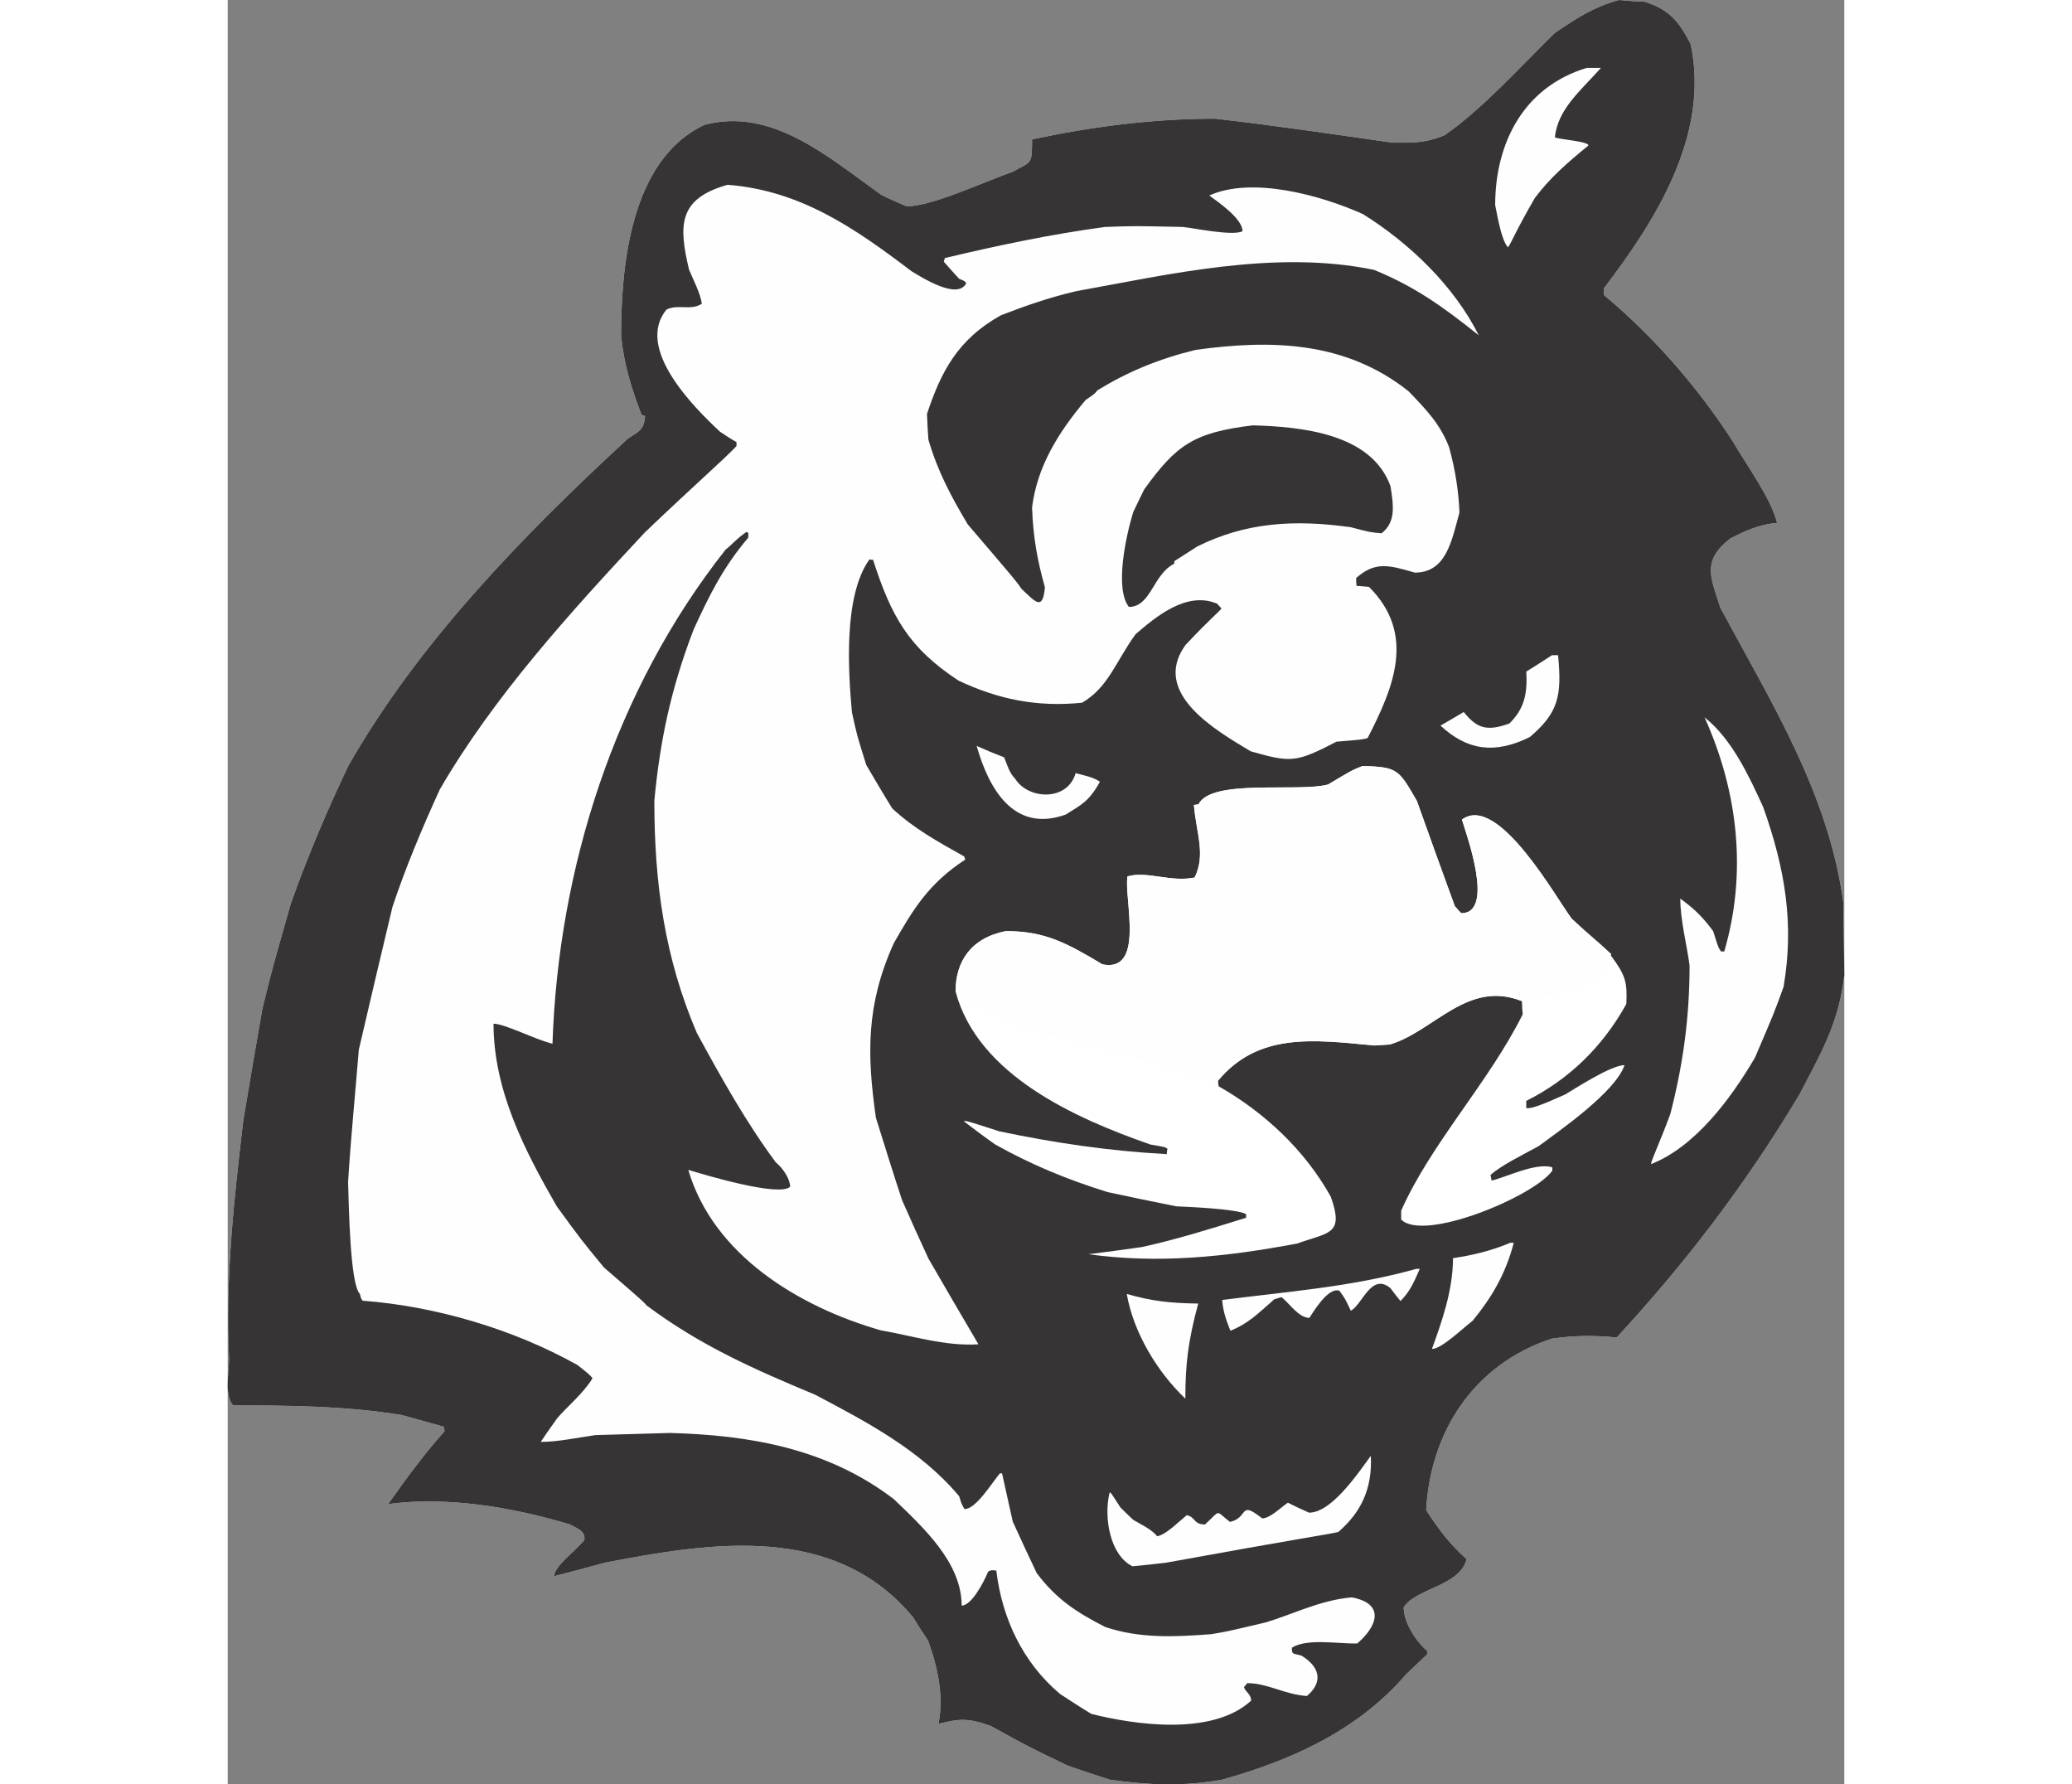 <?xml version="1.0" encoding="UTF-8"?>
<!DOCTYPE svg PUBLIC "-//W3C//DTD SVG 1.1//EN" "http://www.w3.org/Graphics/SVG/1.1/DTD/svg11.dtd">
<!-- Creator: CorelDRAW -->
<svg xmlns="http://www.w3.org/2000/svg" xml:space="preserve" width="7.848in" height="6.757in" version="1.1" style="shape-rendering:geometricPrecision; text-rendering:geometricPrecision; image-rendering:optimizeQuality; fill-rule:evenodd; clip-rule:evenodd"
viewBox="0 0 7847.73 8660.14"
 xmlns:xlink="http://www.w3.org/1999/xlink"
 xmlns:xodm="http://www.corel.com/coreldraw/odm/2003">
 <rect x="0" y="0" width="7847.73" height="8660.14" fill="#808080" stroke="none"/>
 <defs>
  <style type="text/css">
   <![CDATA[
    .fil0 {fill:#FEFEFE}
    .fil1 {fill:#373435}
    .fil2 {fill:white}
   ]]>
  </style>
 </defs>
 <g id="Layer_x0020_1">
  <g id="_2008736372384">
   <g>
    <path class="fil0" d="M6753.12 0c-130.1,36.43 -215.11,95.41 -310.52,159.6 -176.93,173.46 -348.67,366.03 -534.3,496.12 -100.6,41.64 -161.32,36.43 -255.01,36.43 -291.42,-41.62 -582.86,-85.01 -860.41,-116.23 -307.05,0 -603.7,39.9 -888.18,100.62 0,124.91 -1.74,105.83 -95.41,157.85 -123.19,41.64 -416.35,178.7 -518.69,164.81 -39.9,-17.36 -79.8,-34.69 -117.98,-53.77 -258.47,-183.89 -529.09,-425.03 -856.94,-340.02 -364.3,170 -405.93,695.62 -405.93,1026.96 15.61,145.71 52.02,256.75 98.88,379.92 5.19,3.47 10.4,5.19 17.33,6.93 -3.47,74.59 -43.37,79.8 -84.99,111.02 -513.48,473.58 -1016.56,992.27 -1354.83,1585.55 -109.3,228.97 -201.24,449.29 -279.3,667.87 -91.94,322.66 -91.94,322.66 -138.78,513.48 -31.22,180.42 -62.44,359.09 -91.94,537.77 -46.83,393.78 -88.48,777.16 -69.4,1162.27 -1.72,78.08 -22.54,173.49 19.1,223.78 265.41,0 542.96,1.74 820.53,46.83 67.65,19.1 135.31,38.18 204.69,57.25 0,6.93 0,13.89 1.74,20.82 -111.02,124.89 -190.82,237.65 -274.08,353.88 284.48,-38.15 598.47,13.87 882.97,98.88 31.22,17.36 78.05,32.97 69.38,76.33 -52.04,60.72 -142.24,123.16 -147.45,175.21 81.54,-20.82 164.81,-43.37 248.07,-65.91 511.76,-98.9 1115.44,-196.03 1497.07,267.13 22.57,38.18 46.83,74.61 71.12,111.04 50.32,138.78 76.33,274.08 50.32,404.18 97.13,-24.29 140.5,-31.22 255.01,10.4 178.67,98.9 178.67,98.9 369.49,190.84 67.65,24.27 137.03,46.83 206.43,69.38 187.35,26.03 350.42,34.69 546.45,0 322.66,-90.2 654,-232.46 893.4,-511.74 32.94,-31.24 67.65,-64.19 102.34,-97.15 0,-5.21 0,-10.4 0,-15.61 -50.32,-41.64 -114.49,-135.31 -114.49,-211.64 58.98,-93.67 272.34,-102.34 305.31,-234.18 -81.54,-72.87 -137.05,-145.73 -196.03,-237.65 19.08,-374.7 227.25,-707.79 610.63,-832.67 97.13,-13.89 199.5,-17.36 313.98,-5.21 333.06,-360.82 621.03,-735.52 886.44,-1177.88 98.9,-190.82 192.56,-345.23 218.57,-581.13 -1.72,-117.98 -3.47,-235.93 -5.19,-355.63 -72.87,-525.62 -341.74,-954.09 -596.75,-1427.7 -41.64,-137.03 -97.15,-225.51 50.3,-336.53 64.19,-32.97 135.31,-67.65 225.51,-74.59 -29.48,-119.7 -150.92,-284.51 -215.11,-395.53 -171.74,-265.41 -383.36,-508.27 -626.22,-711.23 0,-10.42 0,-20.82 0,-31.24 244.58,-320.92 516.95,-740.73 421.54,-1186.56 -58.98,-112.74 -104.09,-166.53 -222.04,-204.69 -43.39,-1.74 -85.01,-5.21 -126.65,-8.68z"/>
    <path class="fil0" d="M4857.47 806.4c-71.12,8.68 -175.21,13.89 -222.06,45.11 0,52.04 10.42,62.44 29.5,102.34 -400.72,-6.93 -955.84,-1.72 -1280.22,234.18 -256.75,79.8 -477.07,-79.8 -685.22,-199.47 -10.42,1.72 -20.82,1.72 -29.5,1.72 -36.43,147.45 67.65,317.45 128.38,445.83 -71.12,-6.93 -213.39,-53.77 -261.94,-46.83 -59,104.09 202.96,437.15 267.13,520.41 3.49,0 6.96,0 12.14,0 24.29,41.64 59,72.87 95.41,105.83 -116.21,124.89 -222.04,246.33 -310.52,372.96 -45.09,72.87 -90.2,145.71 -133.56,218.57 -133.59,267.15 -239.4,516.95 -331.34,784.1 -43.37,206.43 -79.8,400.74 -104.09,595.02 0,359.09 0,359.09 5.21,451.04 15.61,78.05 31.22,154.39 46.83,230.72 97.15,303.56 216.85,548.17 390.32,808.39 48.58,64.19 97.15,128.35 145.73,192.54 -168.27,-15.61 -327.87,-50.3 -478.79,-83.27 -90.22,90.22 260.22,444.1 303.58,490.94 142.24,119.7 289.7,225.51 445.83,319.19 156.11,60.72 298.37,123.16 468.37,156.13 65.91,5.19 261.94,38.15 331.34,-1.74 1.72,-19.08 1.72,-19.08 -13.89,-62.44 -135.31,-223.78 -135.31,-223.78 -303.56,-529.09 -121.44,-315.73 -202.96,-584.62 -225.53,-931.57 6.93,-60.7 15.61,-123.16 24.29,-185.61 13.89,-55.51 111.02,-397.25 182.14,-419.81 1.74,-5.19 3.47,-12.12 5.21,-19.08 -43.37,0 -326.13,-282.76 -346.95,-346.95 -3.47,0 -6.93,0 -10.4,0 -39.9,-60.7 -79.8,-121.42 -117.98,-182.14 -107.55,-241.12 -154.39,-444.08 -100.6,-714.7 112.74,-350.42 284.48,-789.31 617.57,-1011.35 6.93,-19.1 15.61,-38.18 24.27,-57.25 69.4,-287.97 107.55,-445.83 409.42,-568.99 508.27,-104.09 1063.39,-206.43 1601.16,-168.27 202.96,46.83 393.78,173.46 562.03,308.79 39.9,46.83 176.95,277.55 249.82,156.11 0,-258.47 -263.68,-544.7 -445.83,-709.51 -52.04,-104.06 -329.62,-185.61 -418.07,-218.57 -182.16,-41.62 -350.42,-71.12 -525.62,-83.27z"/>
    <path class="fil0" d="M4875.24 1624.72c-143.96,24.29 -435.4,71.12 -511.74,185.61 -124.91,405.93 -78.05,794.52 5.21,1184.83 58.98,159.6 57.23,109.28 228.97,26.01 27.76,-1.74 57.25,-3.47 86.73,-5.21 -140.5,98.9 -152.64,121.44 -194.29,256.75 0,130.1 48.58,190.82 117.98,281.02 194.29,154.41 272.34,237.67 522.14,121.44 15.61,-1.74 31.24,-3.47 46.85,-5.21 274.08,74.59 378.17,38.18 527.35,-228.97 69.4,-201.24 71.12,-442.36 -105.81,-603.7 32.97,-10.4 78.05,0 121.42,-1.72 0,-170.02 -52.04,-336.55 -112.74,-511.76 -126.65,-272.34 -319.19,-537.77 -586.35,-690.41 -48.58,-1.74 -97.15,-5.21 -145.73,-8.68z"/>
    <path class="fil1" d="M6753.12 0c-130.1,36.43 -215.11,95.41 -310.52,159.6 -176.93,173.46 -348.67,366.03 -534.3,496.12 -100.6,41.64 -161.32,36.43 -255.01,36.43 -291.42,-41.62 -582.86,-85.01 -860.41,-116.23 -307.05,0 -603.7,39.9 -888.18,100.62 0,124.91 -1.74,105.83 -95.41,157.85 -123.19,41.64 -416.35,178.7 -518.69,164.81 -39.9,-17.36 -79.8,-34.69 -117.98,-53.77 -258.47,-183.89 -529.09,-425.03 -856.94,-340.02 -364.3,170 -405.93,695.62 -405.93,1026.96 15.61,145.71 52.02,256.75 98.88,379.92 5.19,3.47 10.4,5.19 17.33,6.93 -3.47,74.59 -43.37,79.8 -84.99,111.02 -513.48,473.58 -1016.56,992.27 -1354.83,1585.55 -109.3,228.97 -201.24,449.29 -279.3,667.87 -91.94,322.66 -91.94,322.66 -138.78,513.48 -31.22,180.42 -62.44,359.09 -91.94,537.77 -46.83,393.78 -88.48,777.16 -69.4,1162.27 -1.72,78.08 -22.54,173.49 19.1,223.78 265.41,0 542.96,1.74 820.53,46.83 67.65,19.1 135.31,38.18 204.69,57.25 0,6.93 0,13.89 1.74,20.82 -111.02,124.89 -190.82,237.65 -274.08,353.88 284.48,-38.15 598.47,13.87 882.97,98.88 31.22,17.36 78.05,32.97 69.38,76.33 -52.04,60.72 -142.24,123.16 -147.45,175.21 81.54,-20.82 164.81,-43.37 248.07,-65.91 511.76,-98.9 1115.44,-196.03 1497.07,267.13 22.57,38.18 46.83,74.61 71.12,111.04 50.32,138.78 76.33,274.08 50.32,404.18 97.13,-24.29 140.5,-31.22 255.01,10.4 178.67,98.9 178.67,98.9 369.49,190.84 67.65,24.27 137.03,46.83 206.43,69.38 187.35,26.03 350.42,34.69 546.45,0 322.66,-90.2 654,-232.46 893.4,-511.74 32.94,-31.24 67.65,-64.19 102.34,-97.15 0,-5.21 0,-10.4 0,-15.61 -50.32,-41.64 -114.49,-135.31 -114.49,-211.64 58.98,-93.67 272.34,-102.34 305.31,-234.18 -81.54,-72.87 -137.05,-145.73 -196.03,-237.65 19.08,-374.7 227.25,-707.79 610.63,-832.67 97.13,-13.89 199.5,-17.36 313.98,-5.21 333.06,-360.82 621.03,-735.52 886.44,-1177.88 98.9,-190.82 192.56,-345.23 218.57,-581.13 -1.72,-117.98 -3.47,-235.93 -5.19,-355.63 -72.87,-525.62 -341.74,-954.09 -596.75,-1427.7 -41.64,-137.03 -97.15,-225.51 50.3,-336.53 64.19,-32.97 135.31,-67.65 225.51,-74.59 -29.48,-119.7 -150.92,-284.51 -215.11,-395.53 -171.74,-265.41 -383.36,-508.27 -626.22,-711.23 0,-10.42 0,-20.82 0,-31.24 244.58,-320.92 516.95,-740.73 421.54,-1186.56 -58.98,-112.74 -104.09,-166.53 -222.04,-204.69 -43.39,-1.74 -85.01,-5.21 -126.65,-8.68zm-4326.41 896.86c-241.14,67.65 -237.67,197.75 -187.35,411.14 22.54,53.77 55.51,116.21 62.44,166.53 -57.25,34.69 -114.49,0 -171.74,27.76 -154.39,189.07 133.59,475.3 260.22,593.28 26.01,17.33 52.04,34.69 79.8,50.3 0,6.93 0,13.89 0,19.08 -64.19,67.65 -185.63,171.74 -444.1,418.07 -369.49,395.53 -735.52,799.73 -995.74,1247.28 -88.45,192.56 -171.72,393.78 -230.72,572.46 -55.51,230.72 -109.28,461.46 -163.06,692.18 -17.33,215.11 -39.9,438.87 -52.04,641.83 3.47,104.09 8.68,494.4 57.25,542.98 6.93,26.03 6.93,26.03 13.87,32.97 346.95,26.01 726.87,135.31 1042.59,312.24 58.98,46.85 58.98,46.85 72.84,64.19 -45.09,74.61 -123.16,137.05 -171.72,194.29 -27.78,38.18 -53.79,76.33 -79.8,114.51 81.52,0 170,-19.08 265.41,-32.97 119.7,-3.47 241.12,-6.93 362.56,-10.4 385.1,10.4 763.28,74.59 1085.94,320.92 142.24,137.05 329.59,307.05 329.59,516.95 46.85,0 105.83,-109.28 128.38,-164.79 13.89,-6.96 13.89,-8.68 39.9,-5.21 27.76,234.18 130.1,447.57 308.79,598.49 50.3,32.94 100.6,65.91 152.64,97.13 206.43,52.04 586.35,109.3 775.44,-64.19 0,-32.94 -27.76,-41.62 -34.71,-65.91 5.21,-5.21 10.42,-12.14 15.61,-19.08 100.62,0 176.95,53.77 289.72,62.44 72.84,-60.72 72.84,-135.31 -26.03,-196.03 -41.62,-12.14 -46.83,-3.47 -46.83,-38.15 71.12,-46.83 222.04,-19.08 317.45,-20.82 97.15,-83.27 137.05,-192.56 -26.01,-223.78 -150.92,12.14 -289.72,83.27 -418.07,121.44 -190.82,45.09 -190.82,45.09 -265.43,57.23 -183.86,13.89 -345.21,20.82 -513.48,-34.69 -142.24,-72.87 -237.65,-135.31 -333.06,-261.94 -39.9,-83.27 -78.05,-166.53 -116.23,-249.8 -17.36,-78.08 -34.69,-156.13 -52.04,-234.21 -3.47,0 -6.93,0 -10.4,0 -41.64,50.32 -116.23,173.49 -171.74,173.49 -12.14,-19.08 -17.36,-32.97 -26.03,-62.44 -187.35,-223.78 -449.29,-360.84 -699.09,-492.68 -300.12,-124.89 -558.59,-239.4 -818.79,-433.68 -13.89,-17.36 -13.89,-17.36 -206.45,-183.89 -112.74,-137.03 -112.74,-137.03 -228.97,-296.63 -152.66,-265.43 -307.05,-560.33 -307.05,-886.46 53.79,0 204.71,78.08 286.23,97.15 27.76,-846.54 301.84,-1717.39 841.35,-2399.15 22.54,-15.61 52.04,-52.02 100.62,-84.99 1.72,1.72 5.19,3.47 8.66,5.19 0,8.68 0,15.63 0,22.57 -126.63,149.18 -192.54,287.97 -265.41,445.83 -111.02,289.7 -163.06,539.49 -190.82,830.93 0,402.46 50.3,763.3 206.43,1127.58 117.98,216.85 241.14,437.15 383.38,627.97 34.69,27.76 69.38,81.54 69.38,117.98 -52.02,52.04 -419.79,-58.98 -494.38,-81.54 121.42,412.88 536.02,664.4 935.02,778.91 145.71,24.29 310.52,78.05 473.58,67.65 -81.54,-138.78 -163.06,-277.57 -242.86,-416.35 -43.37,-93.67 -86.73,-189.07 -128.38,-284.48 -43.37,-131.84 -85.01,-265.43 -126.63,-398.99 -43.37,-305.33 -48.58,-546.45 86.73,-846.56 91.94,-161.32 170,-291.42 346.95,-405.93 -1.74,-5.19 -3.47,-10.4 -5.21,-15.61 -130.1,-72.84 -241.12,-133.56 -348.67,-232.44 -43.37,-69.4 -85.01,-140.52 -126.63,-211.64 -45.11,-143.99 -45.11,-143.99 -69.4,-255.01 -17.36,-190.82 -43.37,-563.8 85.01,-742.48 5.19,1.74 10.4,1.74 17.33,1.74 88.48,274.08 171.74,426.75 414.6,586.35 190.82,90.2 379.92,130.1 600.23,107.55 128.35,-74.61 164.79,-202.96 260.2,-333.08 91.94,-78.05 244.61,-211.64 395.53,-147.45 6.93,8.68 13.87,15.61 20.82,22.57 -6.96,13.87 -46.85,41.62 -175.21,178.67 -168.27,234.18 152.64,416.33 317.45,515.2 196.03,55.51 218.57,55.51 416.33,-46.83 126.65,-10.4 126.65,-10.4 150.94,-17.36 126.63,-246.33 235.91,-504.8 6.93,-733.78 -20.82,-1.74 -41.64,-3.47 -60.72,-5.21 -1.74,-12.14 -1.74,-24.29 -1.74,-38.15 91.94,-79.8 154.41,-64.19 284.51,-26.03 152.66,0 178.67,-152.66 216.85,-291.44 -3.49,-97.13 -19.1,-204.69 -50.32,-317.45 -43.37,-112.76 -111.02,-182.14 -196.03,-270.62 -308.77,-246.33 -673.08,-251.54 -1035.62,-201.22 -182.16,45.09 -327.87,105.81 -475.33,196.01 -13.89,17.36 -13.89,17.36 -57.25,46.85 -138.78,164.79 -235.93,327.85 -260.2,522.14 5.19,143.99 26.01,258.47 62.44,386.85 -10.4,119.7 -48.58,67.65 -112.76,8.68 -26.01,-38.15 -26.01,-38.15 -261.94,-313.98 -81.54,-137.05 -145.71,-256.75 -190.82,-411.14 -3.47,-41.62 -5.21,-83.27 -6.93,-124.89 67.65,-202.99 147.45,-360.84 359.07,-478.79 112.76,-43.37 229,-85.01 362.56,-116.23 459.71,-83.27 969.73,-202.96 1448.52,-104.09 199.5,81.54 336.53,180.42 508.27,317.45 -119.7,-239.4 -334.81,-445.83 -562.06,-588.07 -204.69,-91.94 -539.49,-183.89 -745.92,-90.2 45.09,32.94 161.32,112.74 161.32,173.46 -48.58,24.29 -235.93,-15.61 -289.7,-20.82 -234.18,-5.19 -234.18,-5.19 -378.17,0 -270.62,36.43 -529.09,91.94 -777.16,150.92 -1.74,6.96 -3.47,12.14 -5.21,17.36 24.29,27.76 48.58,55.51 74.59,83.27 26.03,10.42 26.03,10.42 34.71,20.82 -41.64,85.01 -218.57,-29.5 -265.43,-57.25 -281.02,-213.36 -541.24,-392.04 -893.37,-419.79z"/>
    <path class="fil0" d="M6597.01 329.59c-308.79,93.69 -444.1,367.77 -444.1,666.14 12.14,58.98 31.22,173.46 62.44,204.71 15.61,-20.82 36.43,-78.08 130.12,-239.4 71.12,-95.41 156.11,-170.02 260.2,-255.01 0,-20.82 -149.18,-29.5 -163.06,-39.9 15.61,-137.05 119.7,-220.32 223.78,-336.55 -24.29,0 -46.83,0 -69.38,0z"/>
    <path class="fil1" d="M4976.75 2064.34c-289.7,34.69 -372.96,97.13 -527.35,310.52 -19.08,38.15 -36.43,74.59 -53.79,111.02 -36.43,119.7 -90.2,371.24 -20.8,459.69 107.55,0 116.21,-157.85 220.3,-209.9 0,-3.47 0,-6.93 0,-12.14 36.43,-22.54 72.87,-46.83 111.02,-71.12 237.67,-117.95 471.86,-131.84 745.94,-93.69 91.94,24.29 91.94,24.29 149.2,29.5 69.38,-53.77 58.98,-131.84 43.37,-228.97 -93.69,-258.5 -438.89,-287.97 -667.89,-294.91z"/>
    <path class="fil0" d="M6428.73 3179.76c-41.64,27.78 -83.27,53.79 -124.91,79.8 6.93,112.76 -12.14,182.16 -81.52,251.54 -109.3,39.9 -157.87,24.29 -222.06,-55.51 -38.15,22.57 -76.31,45.11 -112.74,65.93 128.35,119.7 261.94,140.5 433.68,55.51 138.78,-117.98 156.13,-199.5 137.03,-397.27 -10.4,0 -20.8,0 -29.48,0z"/>
    <path class="fil0" d="M7169.47 3481.62c166.53,369.49 204.69,763.28 95.41,1136.24 -5.21,0 -10.42,0 -15.61,0 -13.89,-20.8 -13.89,-20.8 -38.18,-98.88 -50.3,-67.65 -88.45,-105.81 -159.6,-157.85 0,104.09 32.97,230.72 45.11,324.38 0,256.75 -32.97,487.47 -93.67,721.65 -46.85,128.38 -91.94,222.04 -93.69,242.86 211.64,-83.27 383.38,-310.52 504.8,-516.95 93.69,-218.57 93.69,-218.57 138.8,-343.48 52.02,-303.58 8.66,-570.71 -98.9,-872.57 -67.65,-147.45 -150.92,-329.59 -284.48,-435.4z"/>
    <path class="fil0" d="M3635.8 3620.39c58.98,208.17 180.42,423.28 431.96,333.06 74.59,-46.83 112.74,-62.44 166.53,-159.6 -36.43,-24.29 -81.54,-31.22 -117.98,-41.62 -39.9,138.78 -230.72,128.38 -293.16,27.76 -27.76,-27.76 -36.43,-60.72 -53.77,-104.09 -45.11,-17.36 -90.22,-36.43 -133.59,-55.51z"/>
    <path class="fil2" d="M5509.33 3717.52c-52.04,20.82 -52.04,20.82 -168.27,90.22 -149.2,38.15 -565.52,-29.5 -627.97,95.41 -8.68,1.72 -15.61,3.47 -22.57,3.47 10.42,133.56 58.98,239.4 3.47,352.16 -114.49,24.27 -232.44,-32.97 -326.13,-5.21 -17.33,107.55 86.73,468.37 -121.42,426.75 -171.74,-102.36 -277.57,-161.34 -468.39,-161.34 -170,32.97 -244.58,147.45 -244.58,293.18 107.55,405.93 582.86,615.82 945.42,742.45 71.14,12.14 71.14,12.14 83.27,20.82 -1.72,8.68 -3.47,17.36 -3.47,26.01 -284.48,-15.61 -549.91,-55.51 -813.57,-111.02 -161.34,-52.04 -161.34,-52.04 -171.74,-48.58 50.3,38.18 100.62,76.33 152.64,112.76 173.49,97.15 348.69,170 544.72,230.72 111.02,24.29 222.04,46.83 334.81,69.4 41.62,1.72 298.37,12.14 338.27,38.15 0,6.93 0,12.14 0,17.36 -178.67,55.51 -340.02,105.81 -506.55,142.24 -86.73,12.14 -173.49,24.29 -258.47,34.69 336.53,46.85 664.4,13.89 1013.07,-52.04 154.41,-55.51 229,-41.62 163.06,-227.23 -126.63,-227.25 -322.66,-409.42 -544.7,-536.05 -1.72,-8.68 -3.47,-17.33 -3.47,-26.01 194.29,-234.18 459.71,-201.24 758.09,-171.74 26.01,-1.74 52.04,-3.47 78.05,-5.21 213.39,-64.19 376.45,-315.73 640.11,-209.9 0,22.54 1.74,43.37 3.49,64.19 -166.55,333.06 -444.1,624.5 -589.81,952.37 0,15.61 0,29.48 0,43.37 111.02,111.02 648.79,-114.51 733.78,-237.67 0,-5.19 0,-10.4 0,-15.61 -78.05,-26.01 -230.72,50.32 -294.91,64.19 -1.72,-8.68 -3.47,-17.33 -5.19,-27.76 53.77,-46.83 152.64,-95.41 232.44,-138.78 98.9,-72.87 374.7,-263.68 418.07,-393.78 -67.65,0 -251.52,121.42 -287.95,142.24 -41.64,17.36 -159.6,74.59 -189.1,65.93 0,-10.42 0,-22.57 0,-34.71 204.71,-102.34 369.49,-260.2 485.72,-470.11 5.21,-105.81 -3.47,-138.78 -72.87,-232.44 -64.17,-60.72 -128.35,-121.44 -192.54,-182.16 -72.87,-95.41 -357.35,-610.61 -532.56,-480.51 22.54,74.59 161.32,454.5 -3.49,454.5 -10.4,-10.4 -20.8,-22.54 -31.22,-34.69 -62.44,-170.02 -123.16,-340.02 -183.89,-510.01 -88.45,-152.66 -91.92,-164.81 -263.66,-170.02z"/>
    <path class="fil0" d="M5509.33 3717.52c-52.04,20.82 -52.04,20.82 -168.27,90.22 -149.2,38.15 -565.52,-29.5 -627.97,95.41 -8.68,1.72 -15.61,3.47 -22.57,3.47 10.42,133.56 58.98,239.4 3.47,352.16 -114.49,24.27 -232.44,-32.97 -326.13,-5.21 -17.33,107.55 86.73,468.37 -121.42,426.75 -171.74,-102.36 -277.57,-161.34 -468.39,-161.34 -170,32.97 -244.58,147.45 -244.58,293.18 316.46,257.44 608.58,197.58 1276.76,459.69 -1.72,-8.68 -3.47,-17.33 -3.47,-26.01 194.29,-234.18 459.71,-201.24 758.09,-171.74 26.01,-1.74 52.04,-3.47 78.05,-5.21 213.39,-64.19 376.45,-315.73 640.11,-209.9 249.11,-55.07 361.88,-28.04 433.68,-228.55 -64.17,-60.7 -128.35,-111.46 -192.54,-172.18 -72.87,-95.41 -357.35,-610.61 -532.56,-480.51 22.54,74.59 161.32,454.5 -3.49,454.5 -10.4,-10.4 -20.8,-22.54 -31.22,-34.69 -62.44,-170.02 -123.16,-340.02 -183.89,-510.01 -88.45,-152.66 -91.92,-164.81 -263.66,-170.02z"/>
    <path class="fil0" d="M6225.77 6031.66c-97.15,41.64 -196.03,62.47 -277.57,74.61 0,156.11 -55.51,312.24 -102.34,440.61 45.11,0 140.52,-91.94 197.75,-137.05 88.48,-107.55 159.6,-223.76 199.5,-378.17 -6.93,0 -12.14,0 -17.33,0z"/>
    <path class="fil0" d="M5769.52 6158.32c-315.71,88.45 -634.9,111.02 -941.95,150.92 5.21,62.44 22.54,104.09 39.9,149.18 86.73,-34.69 130.1,-79.8 213.36,-152.64 10.42,-3.49 22.57,-6.96 34.71,-10.42 36.41,27.76 83.27,100.62 135.31,100.62 13.87,-19.08 88.45,-150.92 145.71,-131.84 27.76,38.15 27.76,38.15 55.51,97.15 55.51,-27.76 98.88,-187.35 192.56,-109.3 15.61,20.82 31.22,41.64 48.55,62.44 41.64,-41.62 62.47,-83.27 93.69,-156.11 -6.93,0 -12.14,0 -17.36,0z"/>
    <path class="fil0" d="M4364.39 6279.74c32.97,189.1 149.2,379.92 284.51,508.27 0,-171.72 13.87,-281.02 62.44,-461.44 -135.31,-1.72 -228.97,-12.14 -346.95,-46.83z"/>
    <path class="fil0" d="M5549.23 7065.58c-69.4,95.41 -192.56,275.81 -300.12,275.81 -34.69,-15.61 -69.4,-31.22 -102.34,-48.55 -41.64,29.48 -88.48,76.33 -124.91,76.33 -114.49,-90.22 -62.44,-5.21 -156.13,17.33 -74.59,-57.23 -41.62,-60.72 -121.42,12.14 -57.25,0 -43.37,-34.69 -88.48,-45.11 -48.58,39.9 -102.34,95.41 -143.99,102.36 -24.29,-32.97 -85.01,-60.72 -116.23,-79.8 -20.8,-19.08 -41.62,-39.9 -62.44,-60.72 -46.83,-72.87 -46.83,-72.87 -52.04,-71.12 -29.5,119.7 1.74,303.58 111.02,357.35 53.79,-5.21 107.55,-10.4 163.06,-17.33 636.64,-116.23 797.99,-138.8 836.14,-149.2 107.55,-91.94 166.53,-208.17 157.87,-369.49z"/>
   </g>
  </g>
 </g>
</svg>
